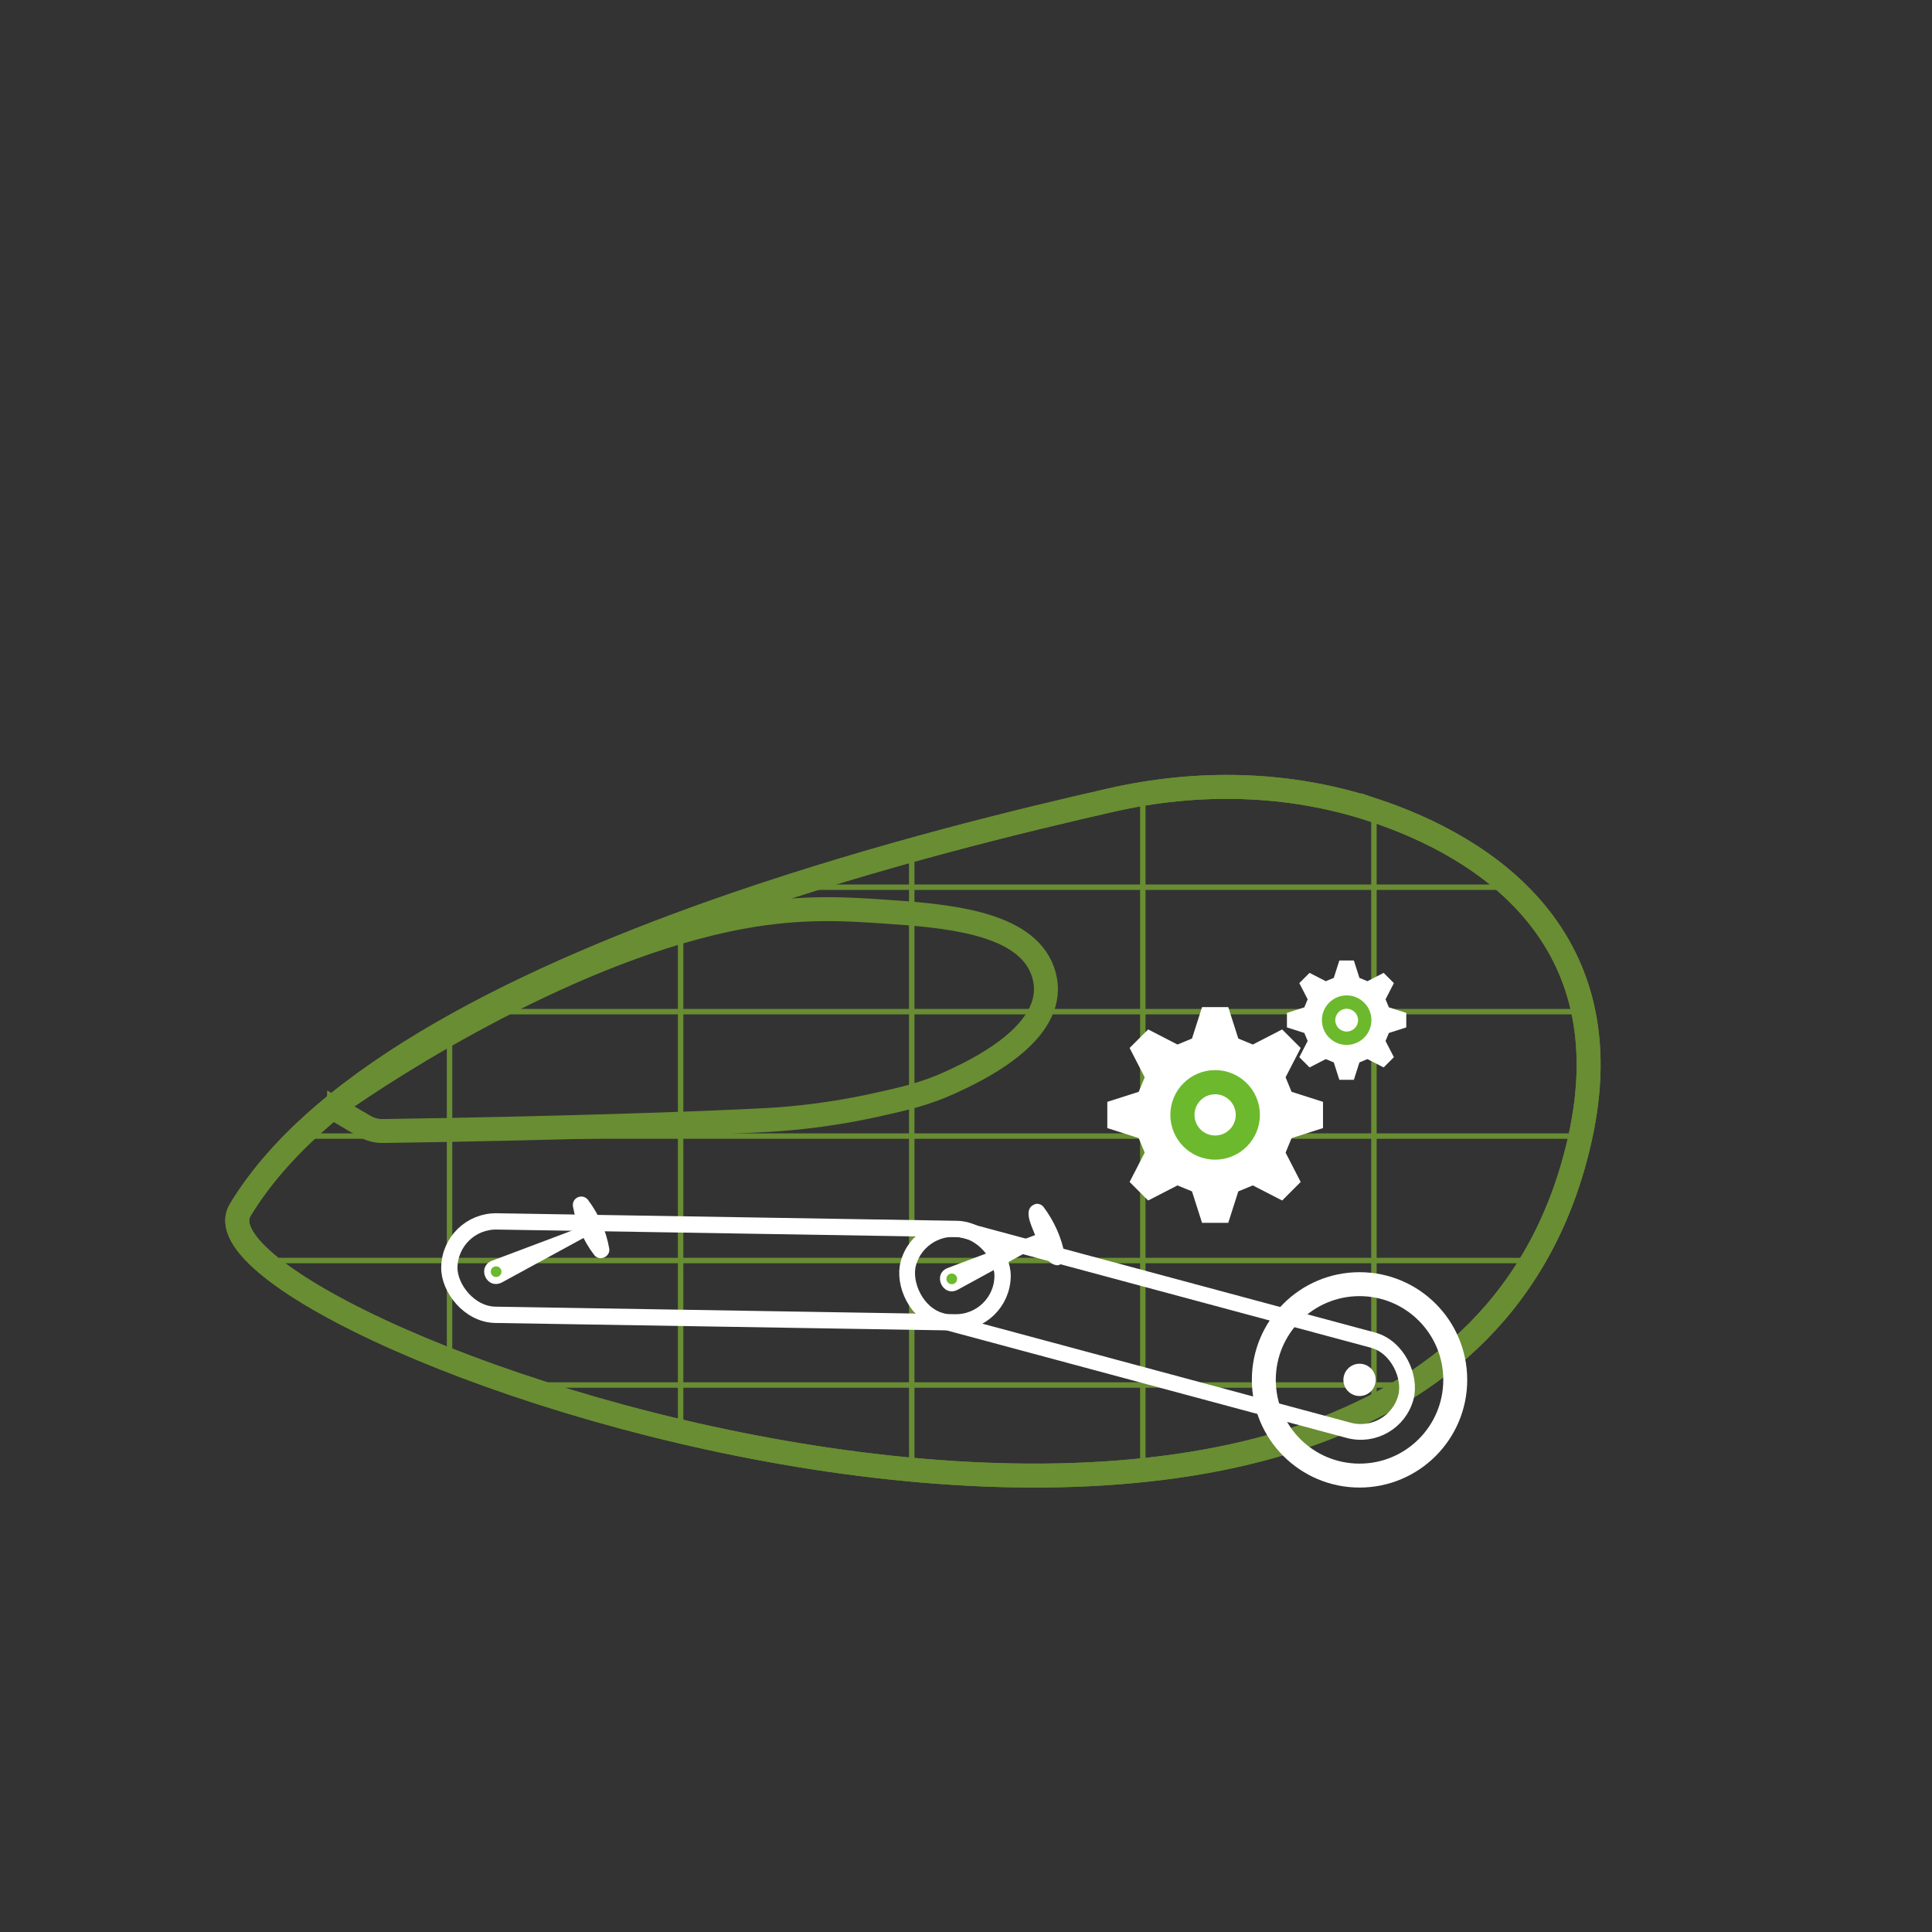 <?xml version="1.0" encoding="UTF-8"?>
<svg id="_レイヤー_2" data-name="レイヤー_2" xmlns="http://www.w3.org/2000/svg" xmlns:xlink="http://www.w3.org/1999/xlink" viewBox="0 0 354.26 354.26">
  <rect x="0" y="0" width="354.26" height="354.26" fill="#333333" stroke="none"/>
  <defs>
    <style>
      .cls-1 {
        stroke-width: 2.89px;
      }

      .cls-1, .cls-2, .cls-3, .cls-4, .cls-5 {
        fill: none;
        stroke-miterlimit: 10;
      }

      .cls-1, .cls-2, .cls-4 {
        stroke: #fff;
      }

      .cls-2, .cls-5 {
        stroke-width: 4.39px;
      }

      .cls-6 {
        fill: #fff;
      }

      .cls-7 {
        fill: #6cb92d;
      }

      .cls-3 {
        stroke-width: 1px;
      }

      .cls-3, .cls-5 {
        stroke: #698d32;
      }

      .cls-4 {
        stroke-width: 2.99px;
      }

      .cls-8 {
        clip-path: url(#clippath);
      }
    </style>
    <clipPath id="clippath">
      <path class="cls-5" d="M251.75,148.51c-15.47-5.11-32.14-5.42-48.03-1.8-15.87,3.61-42.1,9.92-69.08,19.2-37.11,12.77-75.64,31.18-90.6,55.97-13.16,21.81,219.35,104.7,245.67-13.09,8.23-36.83-17.19-53.42-37.96-60.29Z"/>
    </clipPath>
  </defs>
  <g>
    <path class="cls-5" d="M251.75,148.51c-15.47-5.11-32.14-5.42-48.03-1.8-15.87,3.61-42.1,9.92-69.08,19.2-37.11,12.77-75.64,31.18-90.6,55.97-13.16,21.81,219.35,104.7,245.67-13.09,8.23-36.83-17.19-53.42-37.96-60.29Z"/>
    <g>
      <g class="cls-8">
        <g>
          <rect class="cls-3" x="40.05" y="139.86" width="254.25" height="136.93"/>
          <line class="cls-3" x1="40.05" y1="253.96" x2="294.31" y2="253.96"/>
          <line class="cls-3" x1="40.05" y1="231.14" x2="294.31" y2="231.14"/>
          <line class="cls-3" x1="40.05" y1="208.32" x2="294.31" y2="208.32"/>
          <line class="cls-3" x1="40.05" y1="185.5" x2="294.31" y2="185.5"/>
          <line class="cls-3" x1="40.05" y1="162.68" x2="294.31" y2="162.68"/>
          <line class="cls-3" x1="251.93" y1="139.86" x2="251.93" y2="276.78"/>
          <line class="cls-3" x1="209.55" y1="139.86" x2="209.55" y2="276.78"/>
          <line class="cls-3" x1="167.18" y1="139.86" x2="167.18" y2="276.78"/>
          <line class="cls-3" x1="124.8" y1="139.86" x2="124.8" y2="276.78"/>
          <line class="cls-3" x1="82.43" y1="139.86" x2="82.43" y2="276.78"/>
        </g>
      </g>
      <path class="cls-5" d="M251.75,148.51c-15.47-5.11-32.14-5.42-48.03-1.8-15.87,3.61-42.1,9.92-69.08,19.2-37.11,12.77-75.64,31.18-90.6,55.97-13.16,21.81,219.35,104.7,245.67-13.09,8.23-36.83-17.19-53.42-37.96-60.29Z"/>
    </g>
  </g>
  <path class="cls-5" d="M62.08,203.74c-.53-.31-.57-1.07-.07-1.43,9.3-6.6,43.27-28.62,74.34-34.23,10.76-1.94,18.86-1.4,25.76-.93,11,.74,24.96,1.84,28.75,10.08.94,2.05.94,3.86.93,4.29-.15,8.87-13.05,14.88-17.17,16.8-4.8,2.23-8.65,3.11-14,4.29-10.03,2.22-17.94,2.66-20.72,2.8-12.26.63-37.12,1.5-69.68,1.98-1.17.02-2.35-.29-3.36-.88l-4.78-2.79Z"/>
  <rect class="cls-1" x="164.95" y="235.38" width="94.48" height="17.13" rx="8.57" ry="8.57" transform="translate(70.6 -46.72) rotate(15.05)"/>
  <rect class="cls-4" x="82.4" y="224.64" width="101.46" height="17.13" rx="8.57" ry="8.57" transform="translate(3.83 -2.14) rotate(.94)"/>
  <circle class="cls-6" cx="249.29" cy="253.02" r="2.96"/>
  <circle class="cls-2" cx="249.29" cy="253.02" r="17.55"/>
  <g>
    <path class="cls-6" d="M107.79,219.98c2.01,2.67,3.34,5.66,3.92,8.96.25,1.53-1.8,2.41-2.74,1.2-2.03-2.66-3.32-5.67-3.92-8.96-.13-.85.46-1.64,1.31-1.76.56-.08,1.1.15,1.43.56h0Z"/>
    <path class="cls-6" d="M90.19,231.18l17.82-6.71c.99-.38,1.66,1.08.73,1.58,0,0-16.72,9.11-16.72,9.11-2.77,1.39-4.69-2.79-1.83-3.99h0Z"/>
  </g>
  <circle class="cls-7" cx="90.97" cy="233.18" r=".98"/>
  <path class="cls-6" d="M191.34,221.3c-.33-.4-.86-.63-1.41-.55-2.49.77-.88,3.77-.13,5.72l-16.04,6.04c-2.87,1.12-.89,5.42,1.83,3.99,0,0,12.31-6.71,15.03-8.2.74,1.61,1.49,3.6,3.3,3.71.85-.11,1.46-.89,1.35-1.74-.59-3.29-1.93-6.28-3.92-8.96Z"/>
  <circle class="cls-7" cx="174.52" cy="234.5" r=".98"/>
  <path class="cls-6" d="M225.22,184.67l1.84,5.76c1.08.45,1.58.65,2.66,1.1l5.38-2.77,3.4,3.4-2.77,5.38c.45,1.08.65,1.58,1.1,2.66l5.76,1.84v4.81l-5.76,1.84c-.45,1.08-.65,1.58-1.1,2.66l2.77,5.38c-1.74,1.74-1.66,1.66-3.4,3.4l-5.38-2.77c-1.08.45-1.58.65-2.66,1.1l-1.84,5.76c-2.46,0-2.35,0-4.81,0l-1.84-5.76c-1.08-.45-1.58-.65-2.66-1.1l-5.38,2.77-3.4-3.4,2.77-5.38c-.45-1.08-.65-1.58-1.1-2.66l-5.76-1.84v-4.81l5.76-1.84c.45-1.08.65-1.58,1.1-2.66l-2.77-5.38c1.74-1.74,1.66-1.66,3.4-3.4l5.38,2.77c1.08-.45,1.58-.65,2.66-1.1l1.84-5.76h4.81Z"/>
  <circle class="cls-7" cx="222.81" cy="204.43" r="8.21"/>
  <circle class="cls-6" cx="222.81" cy="204.43" r="3.78"/>
  <path class="cls-6" d="M257.86,188.39v-2.66l-3.19-1.02c-.25-.6-.36-.87-.61-1.47l1.53-2.97c-.96-.96-.92-.92-1.88-1.88l-2.97,1.53c-.6-.25-.87-.36-1.47-.61l-1.02-3.19h-2.66l-1.02,3.19c-.6.25-.87.36-1.47.61l-2.97-1.53-1.88,1.88,1.53,2.97c-.25.6-.36.87-.61,1.47l-3.19,1.02v2.66l3.19,1.02c.25.6.36.87.61,1.47l-1.53,2.97,1.88,1.88,2.97-1.53c.6.25.87.36,1.47.61l1.02,3.19h2.66l1.02-3.19c.6-.25.87-.36,1.47-.61l2.97,1.53c.96-.96.92-.92,1.88-1.88l-1.53-2.97c.25-.6.36-.87.61-1.47l3.19-1.02Z"/>
  <circle class="cls-7" cx="246.93" cy="187.06" r="4.54"/>
  <circle class="cls-6" cx="246.93" cy="187.06" r="2.09"/>
</svg>